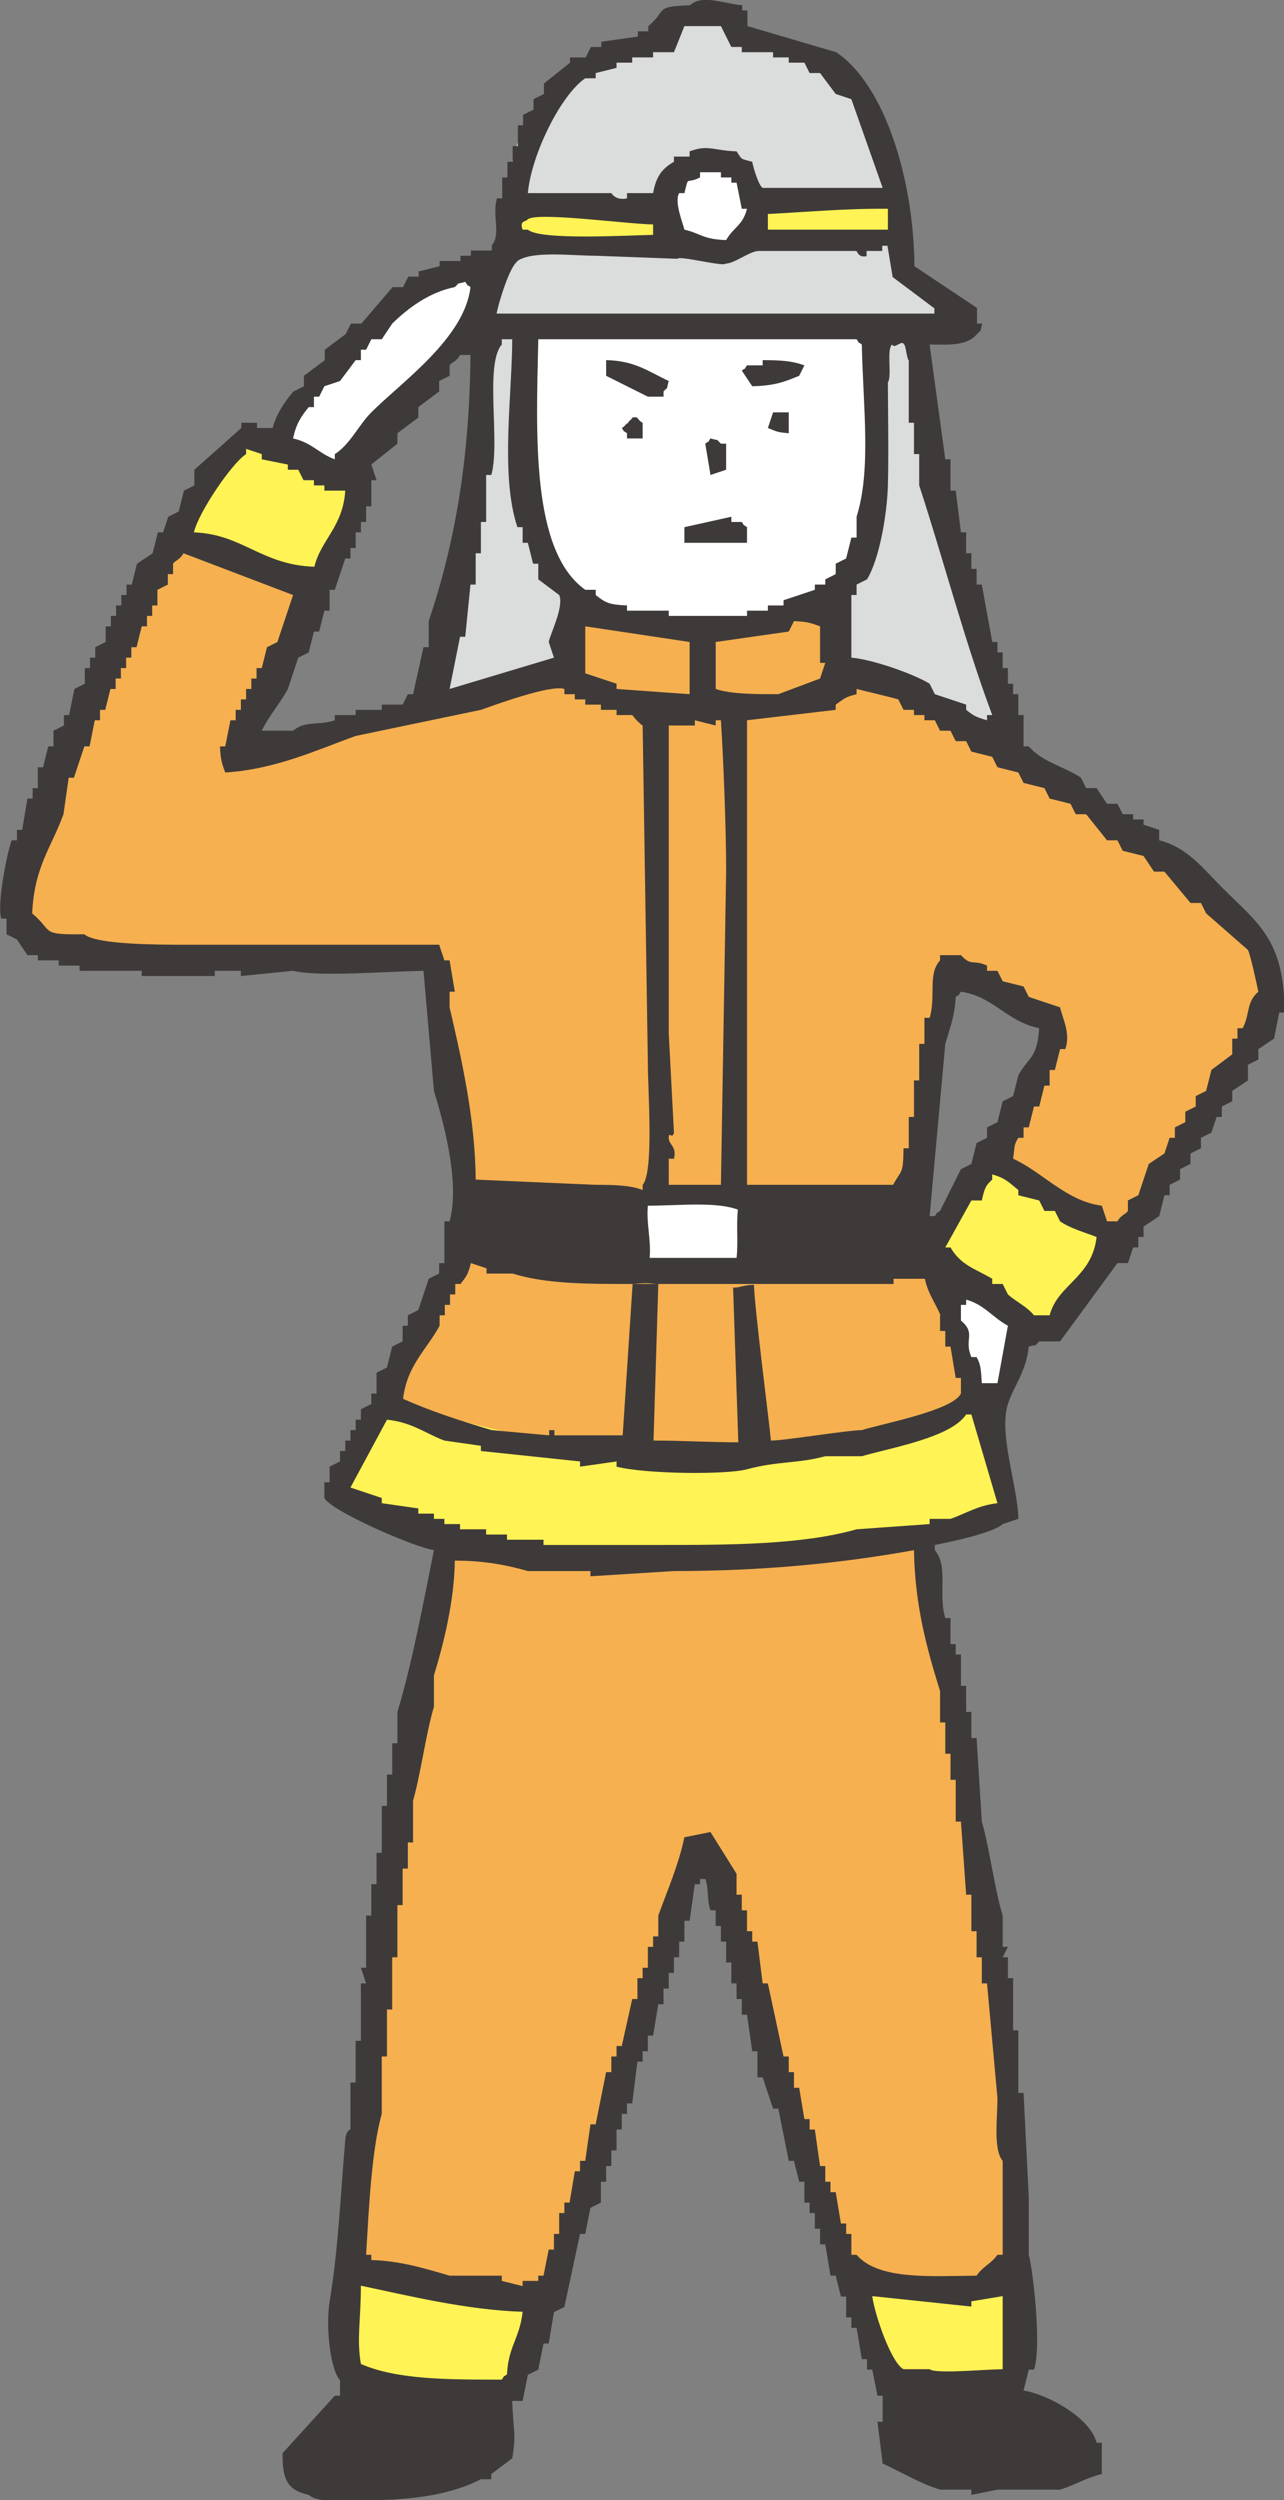 <?xml version="1.0" encoding="UTF-8"?>
<svg id="_レイヤー_2" data-name="レイヤー 2" xmlns="http://www.w3.org/2000/svg" viewBox="0 0 29.53 57.48">
  <rect x="0" y="0" width="29.53" height="57.48" fill="#808080" stroke="none"/>
  <defs>
    <style>
      .cls-1 {
        fill: #3e3a39;
      }

      .cls-1, .cls-2, .cls-3, .cls-4, .cls-5 {
        fill-rule: evenodd;
      }

      .cls-2 {
        fill: #dbdcdc;
      }

      .cls-3 {
        fill: #fff;
      }

      .cls-4 {
        fill: #f6b050;
      }

      .cls-5 {
        fill: #fff355;
      }
    </style>
  </defs>
  <g id="_文字" data-name="文字">
    <g>
      <path class="cls-1" d="M8.26,54.87s-1.55,1.23-1.4,1.83c.14,.6,2.4,.55,3.14,.32s1.58-.65,1.58-.65c0,0,.02-1.37,0-1.34s-3.32-.16-3.32-.16Z"/>
      <path class="cls-1" d="M23.28,54.87s1.86,1.04,1.72,1.65-2.4,.55-3.14,.32c-.74-.23-1.25-.36-1.25-.36,0,0-.35-1.66-.33-1.63s3.01,.03,3.01,.03Z"/>
      <polygon class="cls-3" points="22.1 29.44 23.48 30.48 22.94 32.2 22.64 32.2 21.74 29.72 22.1 29.44"/>
      <path class="cls-4" d="M13.27,13.89c0,.15-.17,1.28-.17,1.28,0,0-7.06,2.01-7.07,2.03s-.58,0-.58,0l1.56-3.59-3.1-1.14S.5,19.56,.44,20.58c-.06,1.02,.82,1.27,1.81,1.38s7.76,.1,7.76,.1l.8,5.18-.17,1.28-3.02,5.86,2.74,1.14s-1.75,8.44-1.95,11.85c-.2,3.42-.36,4.72-.36,4.72l4.36,.84s2.43-6.39,2.7-7.19,.89-3.14,.89-3.14l3.5,9.53s.97,.21,1.96,.41,1.92-.12,1.92-.12c0,0-.72-10.23-1.01-11.45-.3-1.22-1.14-5.69-1.14-5.69l1.94-.4-1.6-5.74-.5-.63v-.83l.77-5.37,2.49,1.12-1.5,3.18,2.85,1.75,3.54-4.95s.04-1.58-.76-2.32c-.8-.74-5.65-4.01-5.65-4.01l-2.72-1.48-.75-.42-.07-1.37s-1.3,.63-2.58,.59c-1.28-.04-3.43-.5-3.43-.5Z"/>
      <path class="cls-5" d="M22.42,32.2s-4.38,1.41-6.62,1.39c-2.24-.02-6.94-1.39-6.94-1.39l-1.22,2.17s4.1,1.52,8.05,1.5c3.94-.02,6.61-.67,6.61-.67l.88-.46-.76-2.53Z"/>
      <path class="cls-1" d="M20.9,27.59l-10.37-.24v1.28s2.68,.34,4.75,.62c2.07,.28,5.81-.13,5.81-.13l-.18-1.53Z"/>
      <path class="cls-3" d="M17.13,27.6l-2.6-.24,.11,1.84s.4,.02,1.08,.05c.59,.03,1.46-.13,1.46-.13l-.04-1.53Z"/>
      <polygon class="cls-5" points="5.69 10.08 4.11 12.3 7.23 13.47 8.42 11.22 5.69 10.08"/>
      <polygon class="cls-5" points="22.95 26.78 21.08 28.94 24.22 30.48 25.69 28.24 22.95 26.78"/>
      <polygon class="cls-5" points="7.84 52.09 8.03 54.65 11.83 55.06 12.55 52.78 7.84 52.09"/>
      <polygon class="cls-5" points="19.74 52.45 20.58 54.87 23.36 54.51 23.49 52.43 19.74 52.45"/>
      <path class="cls-3" d="M6.37,10.08c.21,.17,1.47,.76,1.47,.76,0,0,3.1-3.14,3.21-3.5s.51-1.05-.23-1.05-2.6,1.4-2.98,2c-.38,.6-1.47,1.8-1.47,1.8Z"/>
      <path class="cls-3" d="M12,7.48l8.06,.03s.31,4.69-.48,5.71-3.21,1.45-4.39,1.18c-1.18-.27-2.52-.95-2.83-1.92s-.35-5-.35-5Z"/>
      <path class="cls-2" d="M11.18,7.8s-.55,5.27-.74,6.14-.65,2.26-.65,2.26l3.1-.74,.21-1.52s-.81-1.13-.96-1.76c-.14-.63-.14-4.7-.14-4.7l-.72-.02-.11,.34Z"/>
      <path class="cls-2" d="M21.1,7.85s1.02,5.44,1.21,6.31,.74,2.92,.74,2.92l-3.66-1.57-.21-1.52s.81-1.13,.96-1.76,.14-4.7,.14-4.7l.72-.02,.11,.34Z"/>
      <path class="cls-2" d="M20.84,6.03s-.3-3.8-1.65-4.51c-1.35-.71-2.32-.74-2.32-.74l-.17-.4h-1.32l-.2,.53s-2.18,.48-2.92,1.62-.73,3.26-.73,3.26l-.57,1.7h11.35l-1.48-1.46Z"/>
      <polygon class="cls-5" points="11.85 4.57 20.65 4.57 20.84 5.52 11.42 5.64 11.85 4.57"/>
      <path class="cls-3" d="M16.56,3.69s-.74-.02-.97,.49c-.23,.51-.28,1.06,.27,1.47s1.32-.2,1.32-.2c0,0,.64-1.42-.62-1.75Z"/>
      <path class="cls-1" d="M21.38,7.92c.12,.88,.24,1.76,.36,2.64h.12v.72h.12c.04,.32,.08,.64,.12,.96h.12v.48h.12v.36h.12v.36h.12c.08,.44,.16,.88,.24,1.32h.12v.24h.12v.36h.12v.36h.12v.24h.12v.48h.12v.72h.12c.31,.36,.79,.45,1.2,.72l.12,.24h.24l.24,.36h.24l.12,.24h.24v.12h.24v.12c.12,.04,.24,.08,.36,.12v.24c.65,.16,1.03,.67,1.44,1.08,.81,.81,1.45,1.2,1.44,2.88h-.12l-.12,.6-.36,.24v.24l-.24,.12v.36l-.36,.24v.24l-.24,.12v.24h-.12l-.12,.36-.24,.12v.24l-.24,.12v.24l-.24,.12v.24l-.24,.12v.24h-.12l-.12,.48c-.12,.08-.24,.16-.36,.24v.24h-.12v.24h-.12l-.12,.36h-.24c-.44,.6-.88,1.2-1.32,1.8h-.48c-.14,.14,0,.05-.24,.12-.06,.58-.34,.89-.48,1.32-.22,.69,.23,1.9,.24,2.64l-.36,.12c-.21,.2-1.19,.41-1.56,.48v.12c.32,.38,.07,1,.24,1.56h.12v.6h.12v.24h.12v.72h.12v.6h.12v.6h.12c.04,.64,.08,1.28,.12,1.92,.18,.62,.29,1.54,.48,2.16v.72h.12l-.12,.24h.12v.48h.12v1.2h.12v1.44h.12c.04,.8,.08,1.6,.12,2.4v1.32c.1,.36,.3,2.13,.12,2.64h-.12l-.12,.48c.59,.1,1.54,.64,1.68,1.2h.12v.72c-.34,.08-.66,.27-.96,.36h-1.44l-.6,.12v-.12h-.72c-.46-.14-.9-.41-1.32-.6-.04-.32-.08-.64-.12-.96h.12v-.6h-.12l-.12-.6h-.12v-.24h-.12c-.04-.24-.08-.48-.12-.72h-.12v-.24h-.12v-.48h-.12l-.12-.48h-.12c-.04-.24-.08-.48-.12-.72h-.12v-.36h-.12v-.36h-.12v-.24h-.12v-.48h-.12l-.12-.48h-.12c-.08-.4-.16-.8-.24-1.2h-.12l-.24-.72h-.12v-.6h-.12c-.04-.28-.08-.56-.12-.84h-.12v-.36h-.12v-.36h-.12v-.48h-.12v-.48h-.12v-.36h-.12v-.36h-.12c-.09-.25-.03-.49-.12-.72h-.12v.12h-.12c-.04,.28-.08,.56-.12,.84h-.12v.48h-.12v.36h-.12v.36h-.12v.36h-.12v.36h-.12l-.12,.72h-.12v.36h-.12v.24h-.12c-.04,.32-.08,.64-.12,.96h-.12v.24h-.12v.36h-.12v.48h-.12v.36h-.12v.36h-.12v.48l-.24,.12-.12,.6h-.12c-.12,.56-.24,1.12-.36,1.68l-.24,.12-.12,.72h-.12l-.12,.6-.24,.12-.12,.6h-.24c.02,.64,.1,.77,0,1.32l-.48,.36v.12h-.24c-.65,.34-1.54,.48-2.52,.48-.44,0-1.19,.1-1.44-.12-.49-.11-.61-.35-.6-.96,.4-.44,.8-.88,1.2-1.32h.12v-.36c-.23-.24-.33-1.25-.24-1.8,.2-1.2,.25-2.42,.36-3.72,.02-.23,.12-.24,.12-.24v-1.08h.12v-.96h.12v-1.32h.12l-.12-.36h.12v-1.2h.12v-.72h.12v-.72h.12v-1.08h.12v-.72h.12v-.72h.12v-.72c.34-1.12,.6-2.53,.84-3.72-.49-.08-2.38-.91-2.52-1.2v-.36h.12v-.36l.24-.12v-.24h.12v-.24h.12v-.24h.12v-.24h.12v-.24l.24-.12v-.24h.12v-.48l.24-.12,.12-.48,.24-.12v-.36h.12v-.24l.24-.12,.24-.72,.24-.12v-.24h.12v-.96h.12c.26-.93-.19-2.44-.36-3-.08-.92-.16-1.84-.24-2.76-.95,.02-2.42,.14-3,0-.4,.04-.8,.08-1.2,.12v-.12h-.6v.12h-1.68v-.12H1.83v-.12h-.48v-.12h-.48v-.12h-.24c-.08-.12-.16-.24-.24-.36l-.24-.12v-.36H.03c-.11-.34,.15-1.59,.24-1.8h.12v-.24h.12l.12-.72h.12v-.24h.12v-.48h.12l.12-.48h.12v-.36l.24-.12v-.24h.12l.12-.6,.24-.12v-.36h.12v-.24h.12v-.24l.24-.12v-.36h.12v-.24h.12v-.24h.12v-.24h.12v-.24h.12l.12-.48,.36-.24,.12-.48h.12l.12-.36,.24-.12,.12-.48,.24-.12v-.36c.36-.32,.72-.64,1.08-.96v-.12h.36v.12h.36c.08-.31,.29-.63,.48-.84l.24-.12v-.24l.48-.36v-.24l.48-.36,.12-.24h.24c.24-.28,.48-.56,.72-.84h.24l.12-.24h.24v-.12l.48-.12v-.12h.48v-.12h.24v-.12h.48v-.12c.22-.26,0-.68,.12-1.08h.12v-.48h.12v-.36h.12v-.36h.12v-.48h.12v-.24l.24-.12v-.24l.24-.12v-.24l.6-.48v-.12h.36l.12-.24h.24v-.12c.28-.04,.56-.08,.84-.12v-.12h.24v-.12c.45-.37,.11-.45,.96-.48,.28-.26,.79-.03,1.2,0v.12h.12v.36c.68,.2,1.36,.4,2.04,.6,1.14,.76,1.79,2.98,1.8,4.92,.48,.32,.96,.64,1.44,.96v.36h.12c-.07,.24,.01,.1-.12,.24-.22,.26-.58,.25-1.08,.24ZM13.46,1.8h.24v-.12l.48-.12v-.12h.36v-.12h.48v-.12h.48l.24-.6h.84l.24,.48h.24v.12h.72v.12h.36v.12h.36l.12,.24h.24l.36,.48,.36,.12c.24,.68,.48,1.36,.72,2.04h-2.76c-.09-.05-.21-.45-.24-.6-.28-.08-.22-.03-.36-.24-.55-.02-.65-.16-1.08,0v.12h-.36v.12c-.28,.16-.41,.34-.48,.72h-.6v.12c-.26,.06-.36-.12-.36-.12h-1.92c.08-.89,.76-2.26,1.32-2.64Zm2.16,2.64h.12c.11-.43,.02-.19,.36-.36v-.12h.48v.12h.24v.12h.12l.12,.6h.12c-.1,.39-.31,.42-.48,.72-.55-.02-.57-.15-.96-.24-.03-.14-.24-.64-.12-.84Zm4.8,.36v.48h-2.76v-.36c.81-.04,1.79-.13,2.76-.12Zm-8.28,.48h-.12c-.08-.22,.07-.17,.12-.24,.23-.17,2.26,.11,2.88,.12v.24c-.59,.01-2.6,.13-2.88-.12Zm-.24,.72c.35-.24,1.25-.12,1.8-.12,1.12,.04,.77,.03,1.88,.07,.04-.08,1.07,.19,1.11,.11,.2,0,.56-.29,.76-.29,.64,0,1.6,0,2.24,0,.03,0,.04,.16,.24,.12v-.12h.36v-.12h.12l.12,.72c.32,.24,.64,.48,.96,.72v.12H11.42c.05-.26,.3-1.08,.48-1.2Zm-4.8,3.36h.12v-.24h.12l.12-.24,.36-.12,.36-.48h.12v-.24h.12l.12-.24h.24l.24-.36c.37-.36,.85-.72,1.44-.84,.14-.13,0-.05,.24-.12,.1,.14-.02,.02,.12,.12-.13,1.17-1.58,2.18-2.28,2.88-.29,.29-.49,.74-.84,.96v.12c-.38-.14-.52-.38-.96-.48,.07-.33,.18-.5,.36-.72Zm3.48,5.28h.12c.04-.4,.08-.8,.12-1.2h.12v-.72h.12v-.72h.12v-1.08h.12c.21-.75-.16-2.53,.24-3v-.12h.24c0,1.25-.28,3.14,.12,4.32h.12v.36h.12l.12,.48h.12v.36l.48,.36c.12,.26-.22,.93-.24,1.08l.12,.36c-.8,.24-1.6,.48-2.4,.72,.08-.4,.16-.8,.24-1.2Zm9.12-6.84c.1,.14-.02,.02,.12,.12,.03,1.43,.22,2.88-.12,3.96v.48h-.12l-.12,.48-.24,.12v.24l-.24,.12v.12h-.24v.12c-.24,.08-.48,.16-.72,.24v.12h-.36v.12h-.48v.12h-1.8v-.12h-.96v-.12c-.42-.02-.49-.06-.72-.24v-.12h-.24c-1.25-.89-1.13-3.56-1.08-5.76h7.32Zm-.12,5.88h.12v-.24l.24-.12c.28-.46,.46-1.47,.48-2.16,.02-.66,0-1.93,0-2.37,.1-.14-.04-.77,.1-.87,.04,.12,.23-.12,.27,0,.04,0,.07,.36,.11,.36v1.44h.12v.72h.12v.72c.56,1.71,1.05,3.6,1.68,5.28h-.12v.12c-.27-.08-.3-.1-.48-.24v-.12c-.24-.08-.48-.16-.72-.24l-.12-.24c-.35-.22-1.31-.56-1.8-.6v-1.44Zm-9.72,.6v.6h-.12c-.08,.36-.16,.72-.24,1.08h-.12l-.12,.24h-.48v.12h-.6v.12h-.48v.12c-.39,.13-.68,0-.96,.24h-.72c.17-.35,.43-.64,.6-.96l.24-.72,.24-.12,.12-.48h.12c.04-.16,.08-.32,.12-.48h.12v-.48h.12l.24-.72h.12v-.24h.12v-.36h.12v-.24h.12v-.36h.12v-.6h.12l-.12-.36c.2-.16,.4-.32,.6-.48v-.24c.16-.12,.32-.24,.48-.36v-.24c.16-.12,.32-.24,.48-.36v-.24l.24-.12v-.24c.05-.08,.16-.08,.24-.24h.24c-.02,2.4-.36,4.34-.96,6.12Zm4.08-6c.66,.01,.99,.27,1.44,.48-.07,.24,.01,.1-.12,.24v.12h-.36c-.32-.16-.64-.32-.96-.48v-.36Zm3.6,0c.43,0,.69,.02,.96,.12l-.12,.24c-.34,.14-.57,.23-1.08,.24l-.24-.36c.14-.1,.02,.02,.12-.12h.36v-.12Zm.24,1.2h.36v.48c-.28-.02-.3-.05-.48-.12l.12-.36Zm-3,.6h-.36v-.12c-.14-.1-.02,.02-.12-.12,.08-.04,.07-.08,.15-.12,0-.04,.09-.08,.09-.12,.17-.03,.09,.04,.24,.12,.04,0-.04,0,0,0v.36Zm1.56,.84l-.12-.72c.14-.1,.02,.02,.12-.12,.24,.07,.1-.01,.24,.12h.12v.6l-.36,.12Zm-10.68-.48v-.12l.36,.12v.12l.6,.12v.12h.24l.12,.24h.24v.12h.24v.12h.48c-.05,.83-.56,1.13-.71,1.75-1.22-.04-1.65-.75-2.77-.79,.1-.45,.87-1.59,1.2-1.8Zm11.52,2.04h-1.44v-.36c.36-.08,.72-.16,1.08-.24v.12h.24c.1,.14-.02,.02,.12,.12v.36Zm-6.84,10.68v-.36h.12l-.12-.72h-.12c-.04-.12-.08-.24-.12-.36H4.22c-.56,0-2.01,0-2.28-.24-1.04,.01-.69-.05-1.2-.48,.05-1.08,.44-1.51,.72-2.28,.04-.28,.08-.56,.12-.84h.12l.24-.72h.12l.12-.6h.12v-.24h.12l.12-.48h.12v-.24h.12v-.24h.12v-.24h.12v-.24h.12l.12-.48h.12v-.24h.12v-.24h.12v-.36l.24-.12v-.24h.12v-.24c.04-.07,.16-.09,.24-.24,.84,.32,1.68,.64,2.52,.96-.12,.36-.24,.72-.36,1.08l-.24,.12-.12,.48h-.12v.24h-.12v.24h-.12v.24h-.12v.24h-.12v.24h-.12c-.04,.2-.08,.4-.12,.6h-.12c.01,.31,.05,.41,.12,.6,1.15-.07,2.11-.52,3-.84,.96-.2,1.92-.4,2.88-.6,.26-.09,1.6-.59,1.92-.48v.12h.24v.12h.24v.12h.36v.12h.36v.12h.36s.14,.18,.24,.24c.04,2.6,.08,5.2,.12,7.8,0,.59,.14,2.47-.12,2.76v.12c-.27-.11-.65-.12-1.08-.12-.92-.04-1.84-.08-2.76-.12-.01-1.4-.33-2.8-.6-3.96Zm7.8-8.64l.12-.24c.31,.01,.41,.05,.6,.12v.84h.12l-.12,.36c-.32,.12-.64,.24-.96,.36-.52,0-1.09,0-1.44-.12v-1.08c.56-.08,1.12-.16,1.68-.24Zm-2.28,.24v1.2c-.56-.04-1.12-.08-1.68-.12v-.12c-.24-.08-.48-.16-.72-.24v-1.08c.8,.12,1.6,.24,2.4,.36Zm3.36,1.56v-.12c.19-.13,.2-.17,.48-.24v-.12s.91,.22,.96,.24l.12,.24h.24v.12h.24v.12h.24l.12,.24h.24l.12,.24h.24l.12,.24c.16,.04,.32,.08,.48,.12l.12,.24c.16,.04,.32,.08,.48,.12l.12,.24c.16,.04,.32,.08,.48,.12l.12,.24c.16,.04,.32,.08,.48,.12l.12,.24h.24c.16,.2,.32,.4,.48,.6h.24l.12,.24c.16,.04,.32,.08,.48,.12l.24,.36h.24l.6,.72h.24l.12,.24c.32,.28,.64,.56,.96,.84,.06,.11,.21,.82,.24,.96-.28,.24-.19,.51-.36,.84h-.12v.24h-.12v.36l-.48,.36-.12,.48-.24,.12v.24l-.24,.12v.24l-.24,.12v.24h-.12c-.04,.12-.08,.24-.12,.36l-.36,.24-.24,.72-.24,.12v.24c-.05,.08-.16,.09-.24,.24h-.24l-.12-.36c-.81-.1-1.36-.77-2.04-1.08,.04-.27,.01-.31,.12-.48h.12v-.24h.12l.12-.48h.12l.12-.48h.12v-.36h.12c.04-.16,.08-.32,.12-.48h.12c.13-.36-.07-.72-.12-.96l-.72-.24-.12-.24-.48-.12-.12-.24h-.24v-.12c-.33-.15-.35,.03-.6-.24h-.48v.12c-.29,.32-.09,.82-.24,1.32h-.12v.6h-.12v.84h-.12v.84h-.12v.72h-.12c-.01,.62-.04,.47-.24,.84h-3.36c0-3.81,0-6.88,0-10.68,.68-.08,1.36-.16,2.04-.24Zm-3.24,.36v-.12c.16,.04,.32,.08,.48,.12v-.12h.12c.06,.96,.12,2.48,.12,3.48-.04,2.48-.08,4.72-.12,7.2h-1.2v-.6h.12c.07-.29-.12-.31-.12-.48,0-.17,.08,.05,.12-.12-.04-.76-.08-1.52-.12-2.28v-7.08h.6Zm7.44,8.04l-.12,.48-.24,.12-.12,.48-.24,.12v.24l-.24,.12-.12,.48-.24,.12c-.16,.32-.32,.64-.48,.96-.14,.1-.02-.02-.12,.12h-.12c.12-1.32,.24-2.64,.36-3.96,.09-.31,.22-.64,.24-1.08,.14-.1,.02,.02,.12-.12,.75,.11,1.04,.68,1.8,.84-.05,.71-.24,.65-.48,1.08Zm-.6,2.4v-.12c.31,.09,.39,.19,.6,.36v.12l.48,.12,.12,.24h.24l.12,.24c.25,.17,.56,.25,.84,.36-.11,.94-.89,1.08-1.08,1.8h-.36c-.16-.2-.41-.31-.6-.48l-.12-.24h-.24v-.12c-.41-.24-.72-.31-.96-.72h-.12c.2-.36,.4-.72,.6-1.08h.24c.06-.26,.08-.34,.24-.48Zm-8.64,.6c.07,.24-.02,.1,.12,.24,.01,.49,.06,.79,0,.96-.21,.06-2.85-.26-3.36-.36,.04-.32,.08-.64,.12-.96,1.04,.04,2.08,.08,3.12,.12Zm2.79,.09c-.04,.36,.01,.75-.03,1.11h-2c.04-.4-.08-.8-.04-1.2,.71,0,1.55-.1,2.07,.09Zm3.93,.27c-.04,.28-.08,.56-.12,.84h-3.24v-1.08c1.11,0,2.63-.14,3.36,.24Zm.72,2.16v.36h.12v.36h.12l.12,.72h.12v.36c-.2,.39-1.76,.68-2.28,.84-.32,0-1.77,.24-2.09,.24-.03-.36-.37-2.97-.39-3.58-.25,0-.36,.08-.48,.06,0,.04,.12,3.52,.12,3.56-.68,0-1.27-.04-1.95-.04,0-.04,.11-3.56,.11-3.6-.16,0-.15-.04-.59,0,0-.04-.23,3.52-.23,3.48-.32,0-1.25,0-1.57,0v-.12h-.12v.12c-.44-.04-.88-.08-1.32-.12-.71-.21-1.42-.44-2.04-.72,.09-.77,.55-1.14,.84-1.68v-.24h.12v-.24h.12v-.24h.12v-.24h.12c.14-.18,.17-.21,.24-.48l.36,.12v.12h.6c.77,.24,1.69,.24,2.76,.24h6v-.12h.72c.07,.34,.25,.57,.36,.84Zm.84,.96h-.12c-.18-.42,.12-.53-.24-.84v-.36h.12v-.12c.41,.11,.61,.41,.96,.6-.08,.44-.16,.88-.24,1.32h-.36c-.02-.31-.02-.42-.12-.6Zm-.6,3.72h-.48v.12c-.56,.04-1.12,.08-1.68,.12-1.27,.36-2.94,.36-4.56,.36h-2.64v-.12h-.84v-.12h-.48v-.12h-.6v-.12h-.36v-.12h-.24v-.12h-.36v-.12c-.28-.04-.56-.08-.84-.12v-.12l-.72-.24c.28-.52,.56-1.04,.84-1.56,.58,.06,.89,.32,1.32,.48,.28,.04,.56,.08,.84,.12v.12c.76,.08,1.52,.16,2.28,.24v.12c.28-.04,.56-.08,.84-.12v.12c.66,.17,2.52,.19,3,.06,.7-.19,1.18-.13,1.8-.3h.84c.69-.2,2.05-.43,2.4-.96h.12c.2,.68,.4,1.36,.6,2.04-.45,.05-.73,.24-1.08,.36Zm-9.72,1.2h1.44v.12c.64-.04,1.28-.08,1.92-.12,2.05,0,3.86-.18,5.52-.48,.02,1.28,.3,2.27,.6,3.24v.72h.12v.72h.12v.6h.12v.96h.12c.04,.56,.08,1.12,.12,1.68h.12v.84h.12v.6h.12v.6h.12c.08,.88,.16,1.76,.24,2.64,0,.45-.1,1.18,.12,1.44v2.16h-.12c-.15,.21-.34,.27-.48,.48-1.08,.01-2.26,.1-2.76-.48h-.12v-.48h-.12v-.24h-.12c-.04-.24-.08-.48-.12-.72h-.12v-.24h-.12v-.36h-.12c-.04-.28-.08-.56-.12-.84h-.12v-.24h-.12l-.12-.72h-.12v-.36h-.12v-.36h-.12c-.12-.56-.24-1.12-.36-1.68h-.12c-.04-.32-.08-.64-.12-.96h-.12v-.24h-.12v-.48h-.12v-.36h-.12v-.48c-.2-.32-.4-.64-.6-.96l-.6,.12c-.13,.63-.41,1.27-.6,1.8v.48h-.12v.24h-.12v.48h-.12v.24h-.12v.48h-.12c-.08,.36-.16,.72-.24,1.08h-.12v.24h-.12v.36h-.12c-.08,.4-.16,.8-.24,1.2h-.12c-.04,.28-.08,.56-.12,.84h-.12v.24h-.12l-.12,.72h-.12v.24h-.12v.48h-.12v.36h-.12l-.12,.6h-.12v.12h-.36v.12l-.48-.12v-.12h-1.2c-.55-.16-1.12-.34-1.8-.36v-.12h-.12c.06-.97,.12-2.39,.36-3.24v-1.32h.12v-1.08h.12v-1.2h.12v-1.2h.12v-.84h.12v-.6h.12v-.96c.18-.63,.29-1.52,.48-2.16v-.72c.22-.72,.47-1.71,.48-2.64,.67,0,1.19,.1,1.68,.24Zm-.12,17.03c-.07,.62-.33,.79-.36,1.44-.14,.1-.02-.02-.12,.12-1.26,0-2.41,0-3.24-.36-.1-.58,0-1.01,0-1.8,1.09,.23,2.44,.56,3.72,.6Zm10.32-.12v-.12l.72-.12v1.68c-.5,.01-1.55,.11-1.68,0h-.6c-.28-.14-.66-1.24-.72-1.68,.76,.08,1.52,.16,2.28,.24Zm-1.2,2.04h1.8l.12,.24,.36,.12v.12l.72,.24,.12,.24h.24v.12l.36,.24v.12c-.84,.04-1.68,.08-2.52,.12v-.12c-.44-.04-.88-.08-1.32-.12v-.12h-.12c-.09-.5-.05-.55,0-1.08,.24-.07,.1,.02,.24-.12Zm-9.96,1.32c-.14,.1-.02-.02-.12,.12-.48,.16-.96,.32-1.44,.48h-.96s-.1,.18-.36,.12v-.12c-.36-.04-.72-.08-1.08-.12v-.12h-.12c.12-.97,1.13-.92,1.56-1.56,.84,.04,1.68,.08,2.52,.12v1.08Z"/>
    </g>
  </g>
</svg>